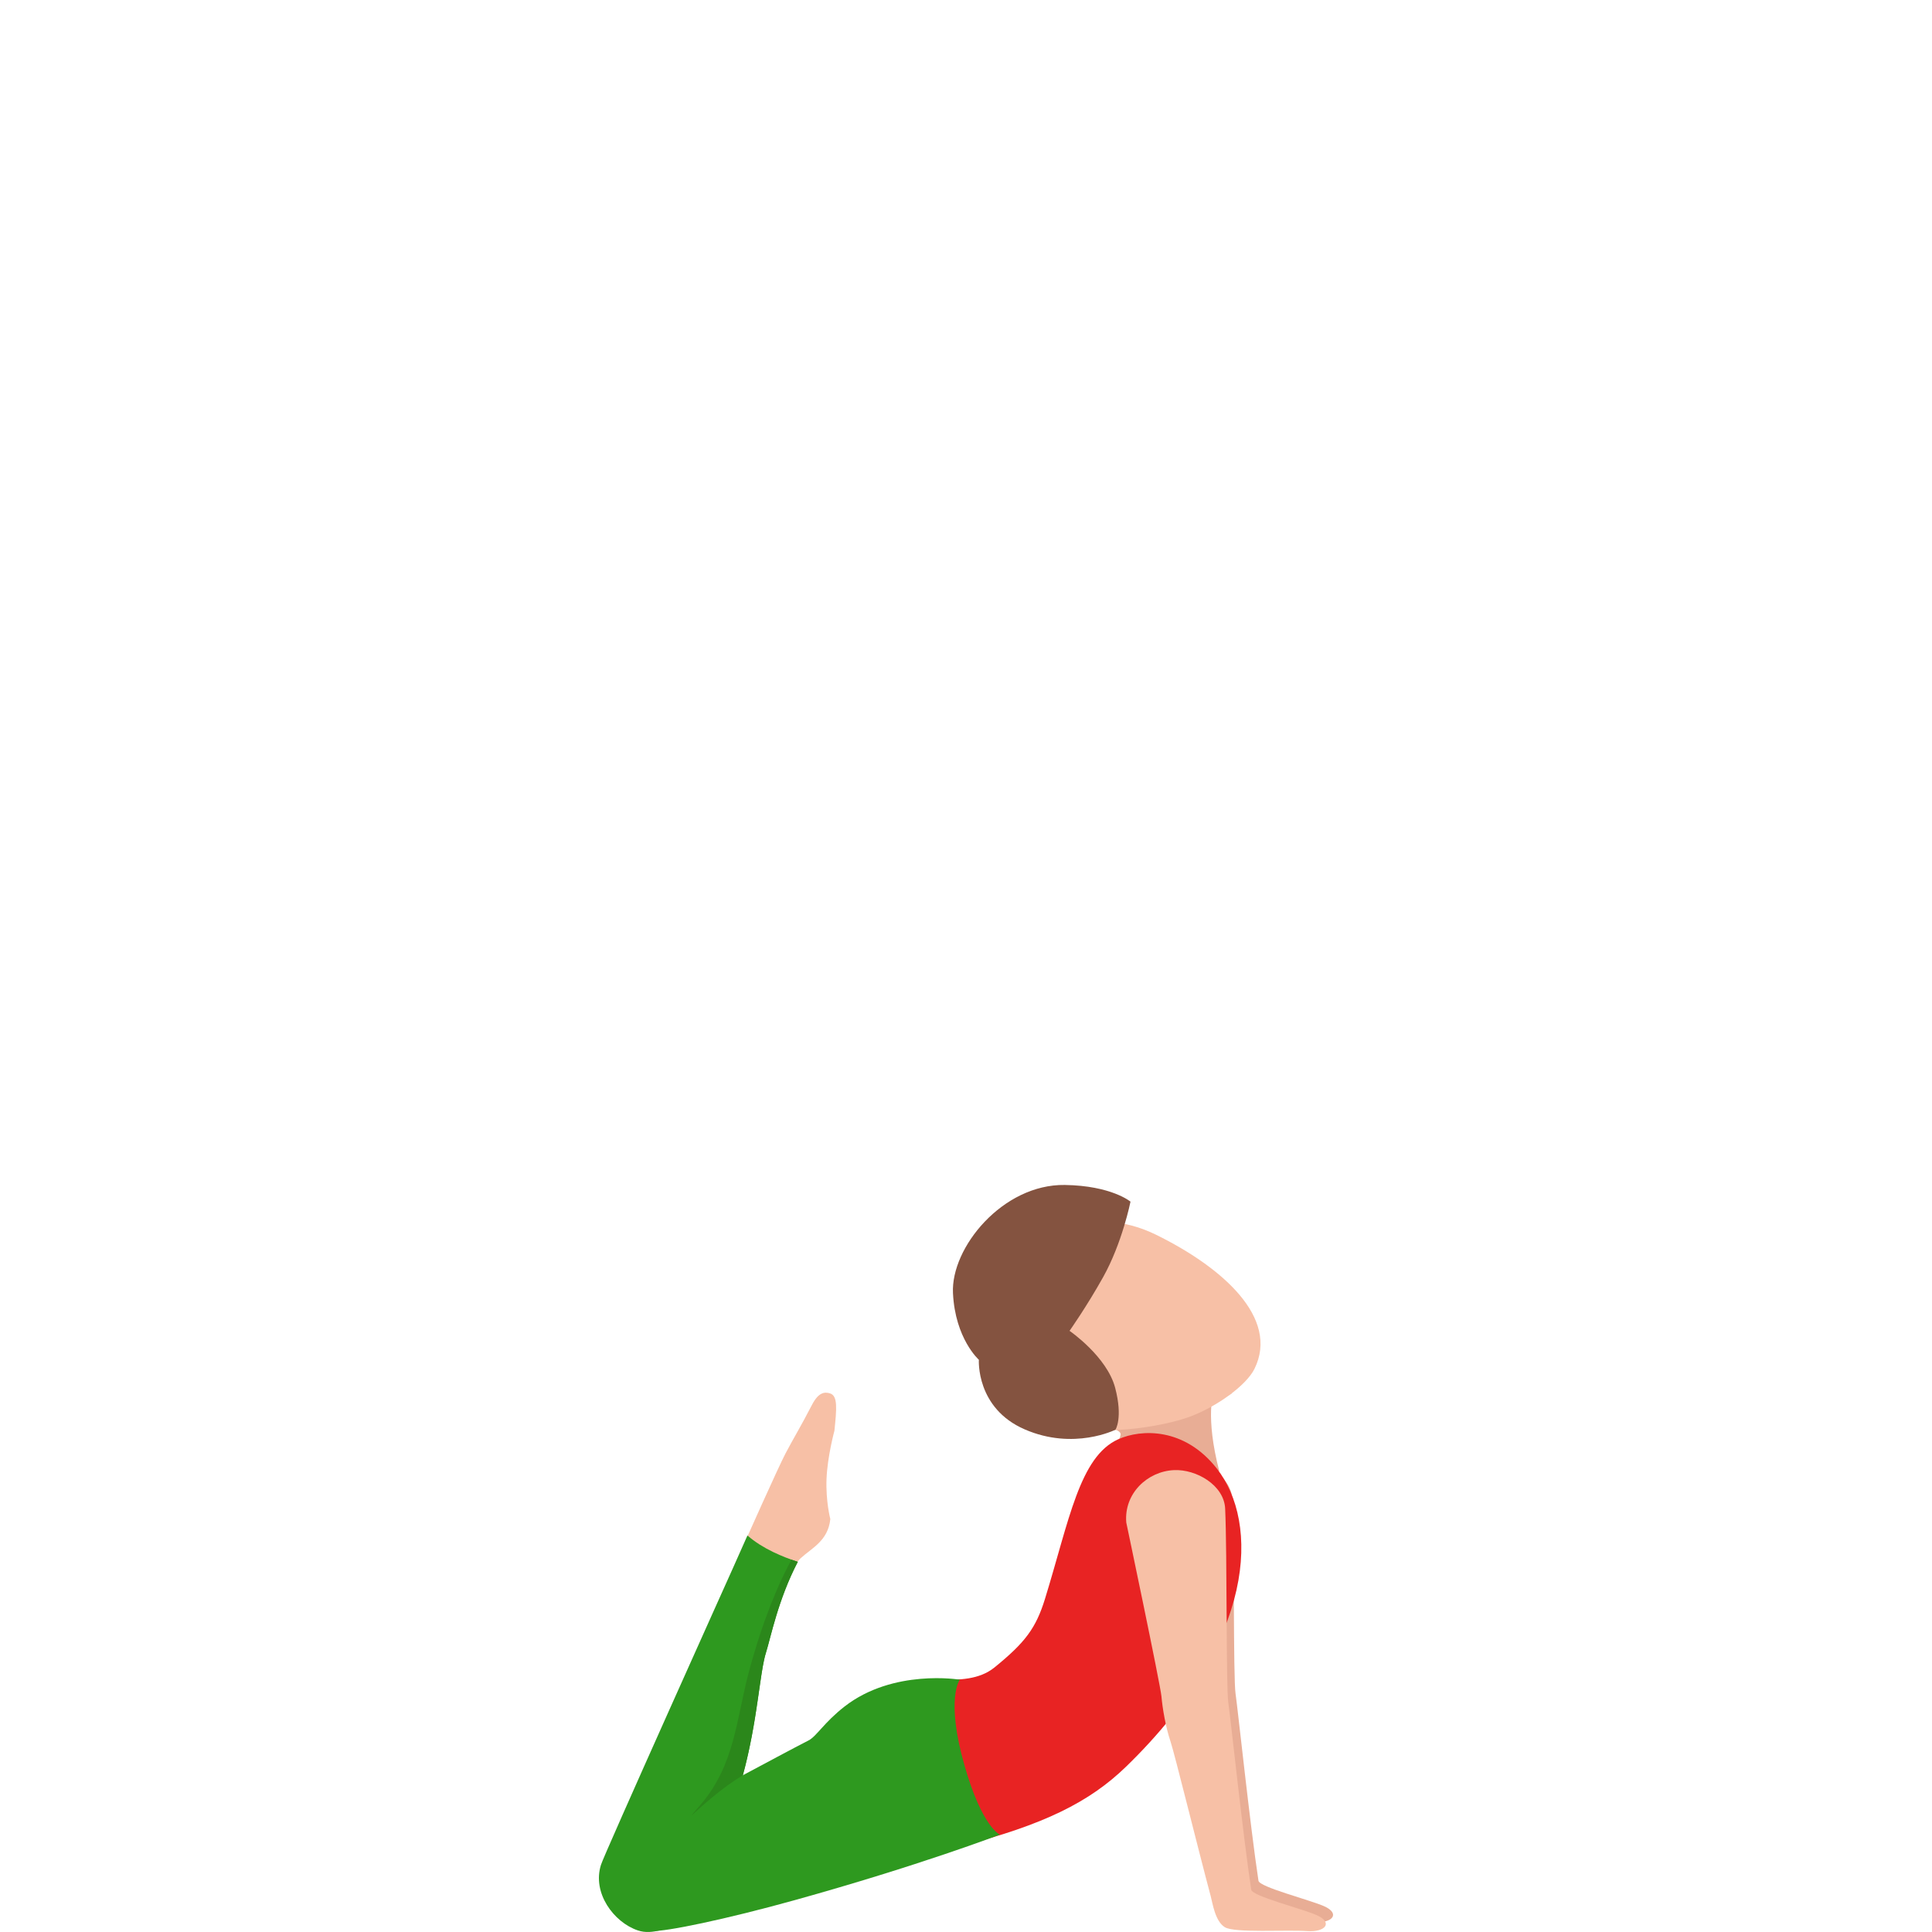 <svg width="300" height="300" viewBox="0 0 300 300" fill="none" xmlns="http://www.w3.org/2000/svg">
<path d="M191.366 232.853C191.684 239.857 191.495 260.523 191.854 262.974C192.202 265.335 194.143 283.709 195.416 292.043C195.566 293.025 203.338 294.999 205.577 295.981C208.184 297.132 206.92 298.66 204.124 298.462C200.88 298.233 192.829 298.789 191.316 297.856C189.804 296.934 189.426 294.156 189.117 293.015C187.167 285.723 183.494 270.851 182.907 269.105C182.121 266.783 181.634 263.857 181.474 262.031C181.315 260.206 176.001 235.016 176.001 235.016C175.633 230.492 179.305 227.069 183.395 226.881C186.868 226.702 191.197 229.202 191.366 232.853Z" fill="#E8AD95"/>
<path d="M169.9 221.136C169.9 221.136 174.15 221.712 174.01 222.773C173.801 224.301 171.134 226.305 171.134 226.305L189.335 228.458C187.096 219.916 188.45 216.067 188.45 216.067C189.037 216.196 169.9 221.136 169.9 221.136Z" fill="#E8AD95"/>
<path opacity="0.4" d="M191.346 216.364C189.574 215.997 173.572 212.644 173.572 212.644C173.572 212.644 175.264 217.158 174.468 219.887C174.378 220.204 174.229 220.551 174.05 220.888C181.325 221.513 188.509 217.971 191.346 216.364Z" fill="#E8AD95"/>
<path d="M184.778 219.976C189.037 218.388 193.535 215.084 194.789 212.564C198.73 204.608 189.714 196.75 179.553 191.75C169.393 186.75 160.685 191.78 157.451 198.328C154.207 204.876 154.346 216.087 164.616 220.859C169.95 223.329 180.518 221.563 184.778 219.976Z" fill="#F7C0A6"/>
<path d="M151.998 211.146C151.998 211.146 148.316 207.882 147.978 200.798C147.629 193.724 155.71 183.863 165.343 184.001C172.588 184.111 175.543 186.591 175.543 186.591C175.543 186.591 174.259 193.02 171.284 198.328C168.746 202.872 166.079 206.651 166.079 206.651C166.079 206.651 171.891 210.64 173.165 215.511C174.389 220.184 173.214 222 173.214 222C173.214 222 166.756 225.264 159.133 221.96C151.51 218.666 151.998 211.146 151.998 211.146Z" fill="#845340"/>
<path d="M188.938 228.022C183.913 221.623 177.195 221.891 173.643 223.488C167.642 226.177 166.03 236.048 162.268 248.261C160.855 252.845 159.163 255.067 154.426 258.917C149.69 262.766 141.639 259.055 139.171 262.22C137.688 264.115 132.215 284.791 132.454 285.148C136.285 290.724 139.012 289.275 149.122 286.686C162.059 283.382 169.194 279.82 174.857 274.324C195.187 254.601 195.536 236.405 188.938 228.022Z" fill="#E82323"/>
<path d="M149.789 274.214C146.784 263.738 149.043 260.821 149.043 260.821C149.043 260.821 138.713 259.085 131.14 264.988C127.956 267.468 126.781 269.631 125.547 270.256C120.87 272.647 107.904 279.74 103.286 281.953C102.052 282.548 97.793 299.97 101.286 299.841C103.346 299.97 112.72 298.025 123.418 295.049C142.962 289.612 155.262 284.88 155.262 284.88C155.262 284.88 152.526 283.768 149.789 274.214Z" fill="#2E991F"/>
<path d="M190.242 234.262C190.561 241.266 190.372 261.932 190.73 264.373C191.078 266.734 193.019 285.108 194.292 293.442C194.442 294.424 202.214 296.398 204.453 297.38C207.06 298.531 205.796 300.059 203 299.861C199.756 299.633 191.705 300.188 190.192 299.256C188.68 298.333 188.302 295.555 187.993 294.414C186.043 287.122 182.371 272.25 181.783 270.504C180.997 268.183 180.51 265.256 180.35 263.43C180.191 261.605 174.887 236.415 174.887 236.415C174.509 231.891 178.191 228.468 182.281 228.28C185.744 228.111 190.073 230.611 190.242 234.262Z" fill="#F7C0A6"/>
<path d="M118.542 256.356C119.358 253.936 122.264 243.856 124.314 241.971C126.045 240.373 128.583 239.272 128.931 235.879C128.931 235.879 128.205 233.111 128.344 229.629C128.484 226.147 129.568 222.168 129.568 222.168C129.917 218.765 130.116 216.731 128.882 216.364C128.016 216.096 127.09 216.206 126.075 218.16C124.304 221.593 123.289 223.19 121.985 225.67C120.801 227.942 116.283 238.062 114.034 243.131C114.034 243.141 116.641 261.982 118.542 256.356Z" fill="#F7C0A6"/>
<path d="M109.744 289.384C117.566 275.891 117.437 261.317 118.94 256.595C119.676 254.263 120.8 248.419 123.875 242.516C121.597 241.782 118.402 240.483 116.064 238.429C115.208 240.334 114.441 242.07 113.864 243.37C113.864 243.37 93.573 288.471 93.315 289.583C91.941 293.928 95.285 298.482 99.037 299.752C101.415 300.555 103.654 299.176 105.873 298.878C105.993 298.65 109.625 289.592 109.744 289.384Z" fill="#2E991F"/>
<path d="M123.856 242.516C123.557 242.417 123.229 242.309 122.901 242.189C121.617 244.521 119.298 249.283 117.089 256.764C116.83 257.627 116.581 258.519 116.323 259.462C114.322 266.932 114.133 274.066 108.7 280.336C105.008 284.592 109.735 279.056 115.357 275.653C117.676 267.101 117.955 259.71 118.95 256.595C119.686 254.264 120.811 248.42 123.886 242.516C123.876 242.516 123.866 242.516 123.856 242.516Z" fill="#2B871B"/>
</svg>
